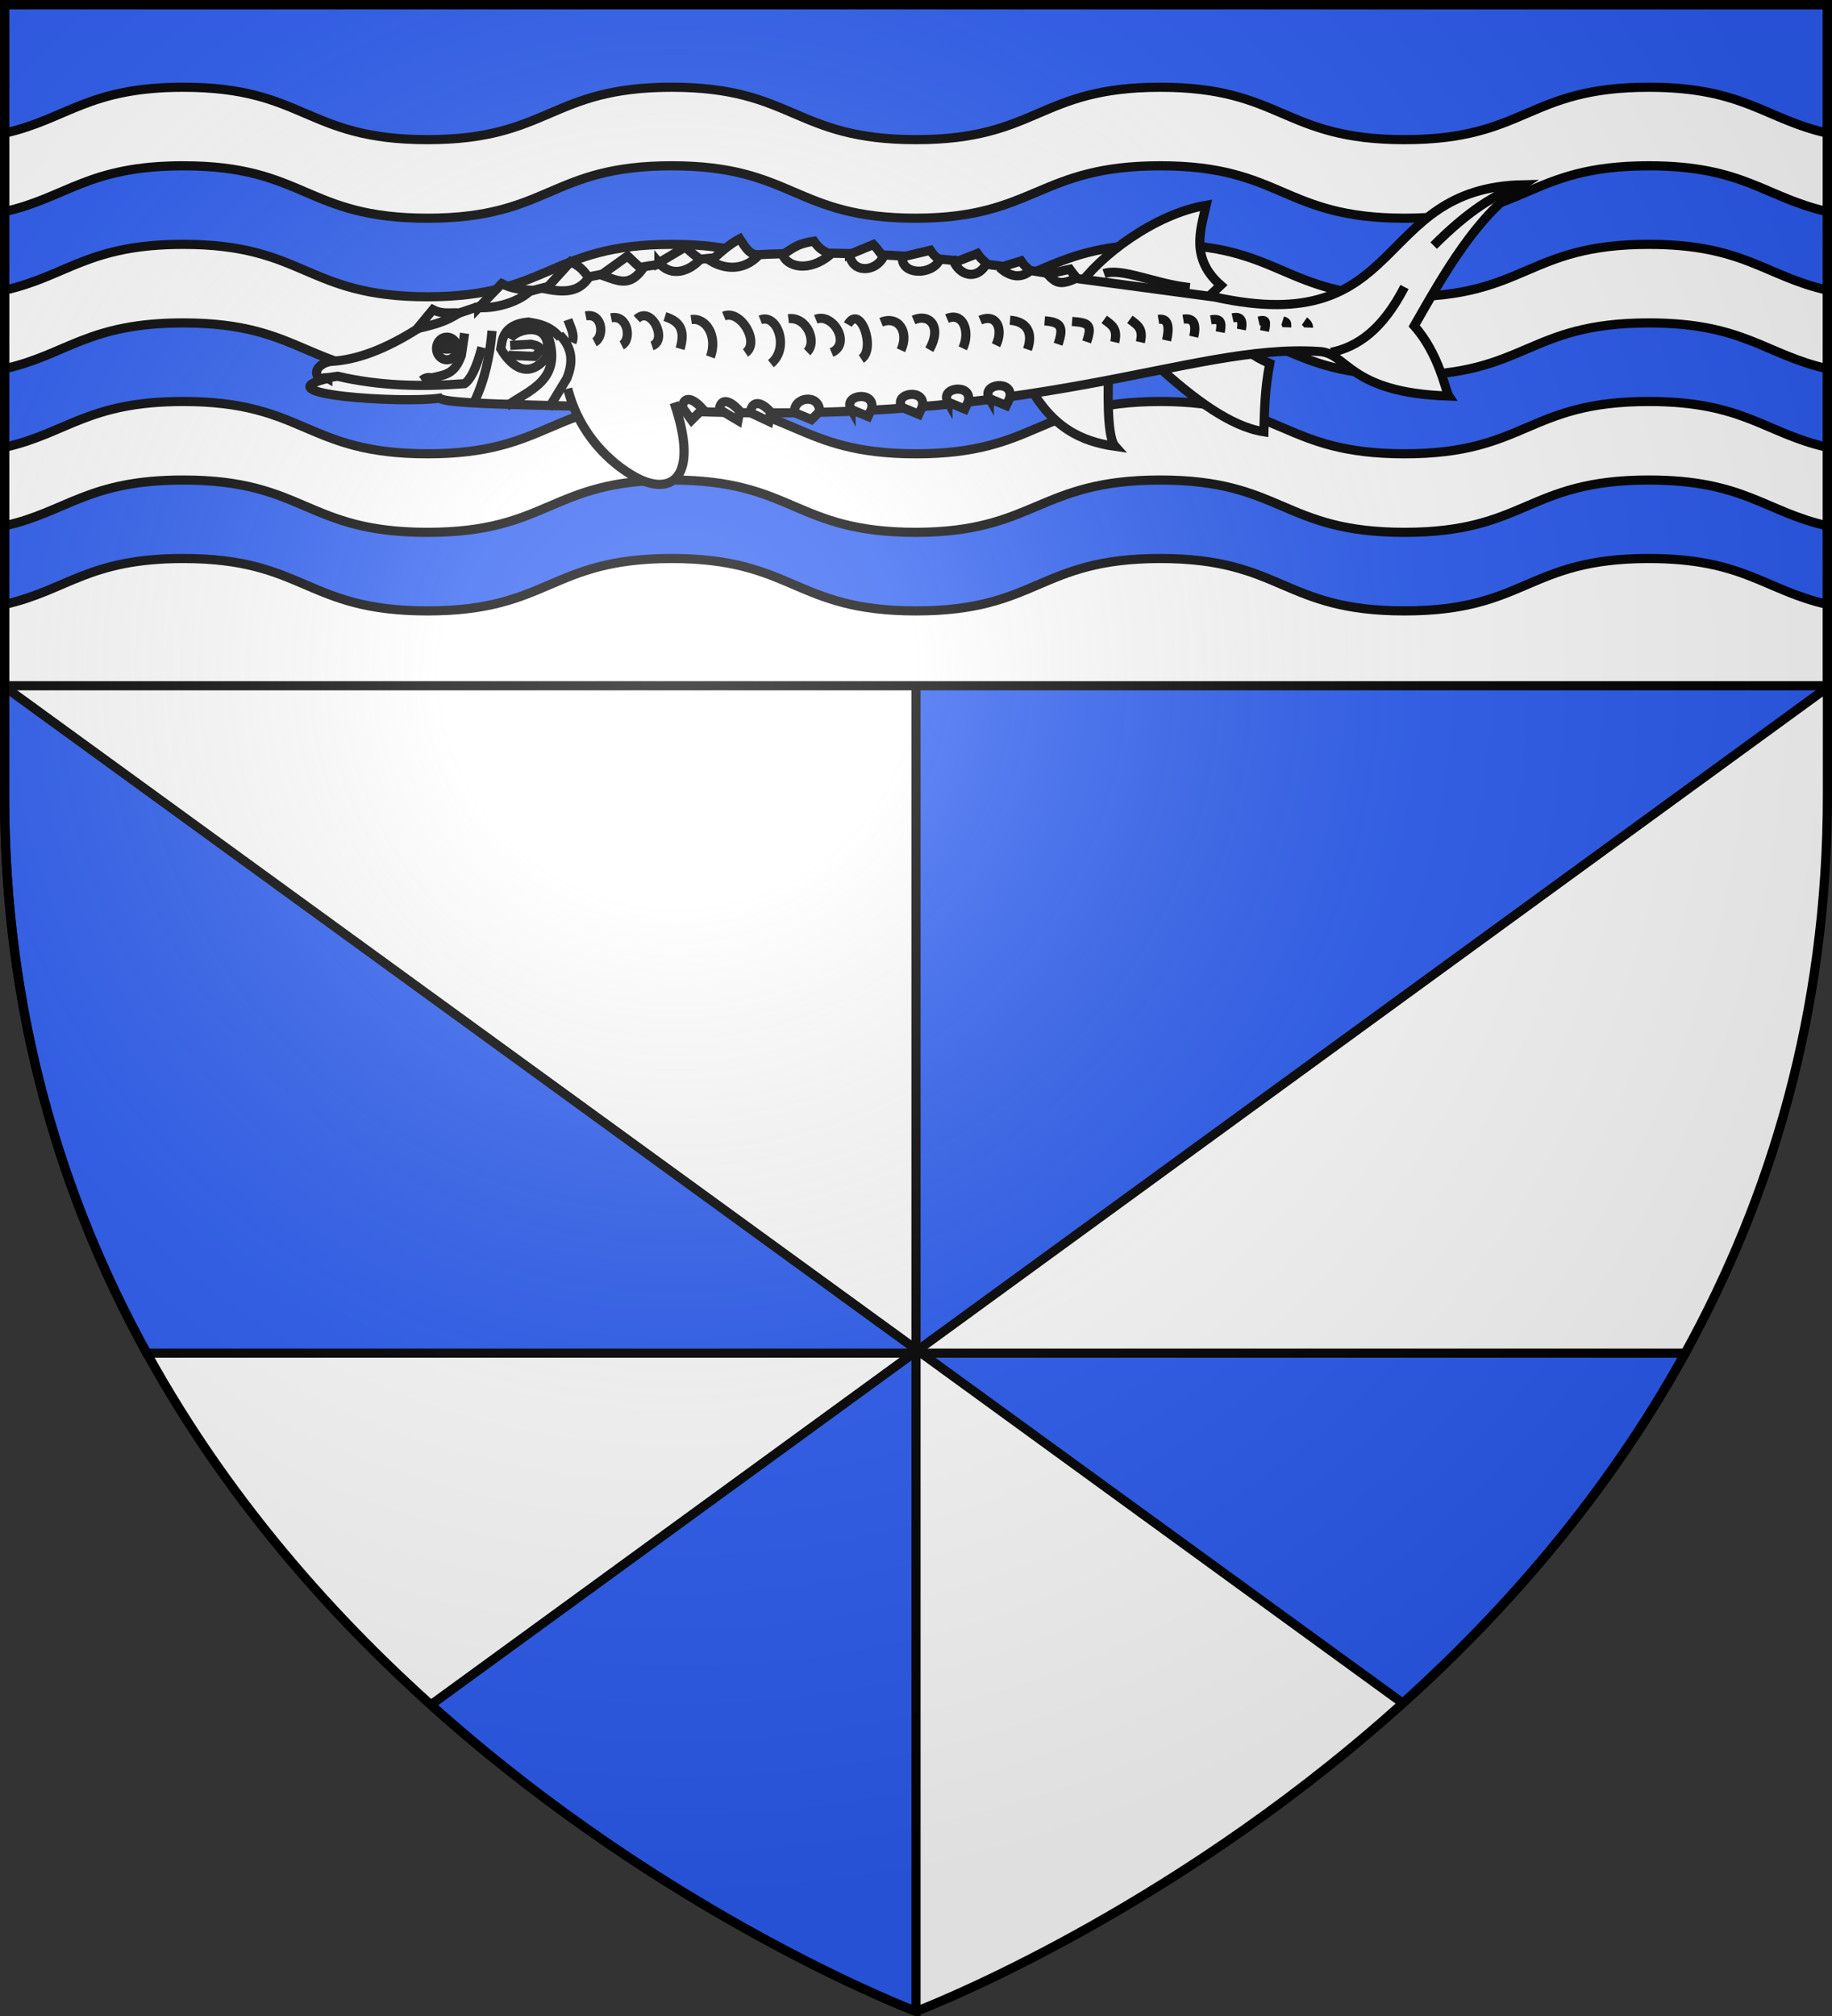 <svg xmlns="http://www.w3.org/2000/svg" xmlns:xlink="http://www.w3.org/1999/xlink" width="600" height="660" style="display:inline" version="1.0"><rect width="100%" height="100%" fill="#333333" stroke="none"/><desc>Flag of Canton of Valais (Wallis)</desc><defs><radialGradient xlink:href="#a" id="b" cx="221.445" cy="226.331" r="300" fx="221.445" fy="226.331" gradientTransform="matrix(1.353 0 0 1.349 -77.63 -85.747)" gradientUnits="userSpaceOnUse"/><linearGradient id="a"><stop offset="0" style="stop-color:white;stop-opacity:.314"/><stop offset=".19" style="stop-color:white;stop-opacity:.251"/><stop offset=".6" style="stop-color:#6b6b6b;stop-opacity:.125"/><stop offset="1" style="stop-color:black;stop-opacity:.125"/></linearGradient></defs><g style="display:inline"><path d="M1.5 224.5v35.813C1.5 546.058 300 658.5 300 658.5s298.5-112.442 298.5-398.187V224.5z" style="fill:#fff;fill-opacity:1;fill-rule:evenodd;stroke:none"/><path d="M300 210v232.438l298.5-217.375v-14.97zm0 232.438L141.125 558.125C218.813 627.911 300 658.5 300 658.5z" style="fill:#2b5df2;stroke:#000;stroke-width:3;stroke-linecap:butt;stroke-linejoin:miter;stroke-miterlimit:4;stroke-opacity:1;stroke-dasharray:none"/><path d="M1.5 224.844v35.469c0 71.39 18.608 131.983 46.563 182.687H301.75zM301.75 443l157.688 114.594c33.867-30.514 67.026-68.447 92.468-114.594z" style="fill:#2b5df2;stroke:#000;stroke-width:3;stroke-linecap:butt;stroke-linejoin:miter;stroke-miterlimit:4;stroke-opacity:1;stroke-dasharray:none;display:inline"/><path d="M1.5 1.5v223h597V1.5z" style="fill:#fff;fill-opacity:1;stroke:#000;stroke-width:3;stroke-linejoin:miter;stroke-miterlimit:4;stroke-opacity:1;stroke-dasharray:none"/><path d="M60 157.156c-31.17 0-38.054 10.404-58.5 15v25.719c20.446-4.596 27.33-15.031 58.5-15.031 40 0 40 17.156 80 17.156s40-17.156 80-17.156S260 200 300 200s40-17.156 80-17.156S420 200 460 200s40-17.156 80-17.156c31.17 0 38.054 10.435 58.5 15.031v-25.719c-20.446-4.596-27.33-15-58.5-15-40 0-40 17.125-80 17.125s-40-17.125-80-17.125-40.88 17.057-80 17.125c-40 0-40-17.125-80-17.125s-40 17.125-80 17.125-40-17.125-80-17.125z" style="fill:#2b5df2;stroke:#000;stroke-width:3;stroke-linecap:butt;stroke-linejoin:miter;stroke-miterlimit:4;stroke-opacity:1;stroke-dasharray:none"/><path d="M60 105.719c-31.17 0-38.055 10.404-58.5 15v25.719c20.445-4.596 27.33-15 58.5-15 40 0 40 17.125 80 17.125s40-17.125 80-17.125 40 17.125 80 17.125 40-17.125 80-17.125 40 17.125 80 17.125 40-17.125 80-17.125c31.17 0 38.055 10.404 58.5 15v-25.72c-20.445-4.595-27.33-15-58.5-15-40 0-40 17.126-80 17.126s-40-17.125-80-17.125-40.88 17.056-80 17.125c-40 0-40-17.125-80-17.125s-40 17.125-80 17.125-40-17.125-80-17.125zM60 54.281c-31.17 0-38.055 10.404-58.5 15V95C21.945 90.404 28.83 80 60 80c40 0 40 17.156 80 17.156S180 80 220 80s40 17.156 80 17.156S340 80 380 80s40 17.156 80 17.156S500 80 540 80c31.17 0 38.055 10.404 58.5 15V69.281c-20.445-4.596-27.33-15-58.5-15-40 0-40 17.157-80 17.157S420 54.28 380 54.28s-40.88 17.088-80 17.157c-40 0-40-17.157-80-17.157s-40 17.157-80 17.157S100 54.28 60 54.28zM1.5 1.5v42.094C21.946 38.998 28.83 28.562 60 28.562c40 0 40 17.157 80 17.157s40-17.156 80-17.156 40 17.156 80 17.156 40-17.156 80-17.156 40 17.156 80 17.156 40-17.156 80-17.156c31.17 0 38.054 10.435 58.5 15.03V1.5z" style="fill:#2b5df2;stroke:#000;stroke-width:3;stroke-linecap:butt;stroke-linejoin:miter;stroke-miterlimit:4;stroke-opacity:1;stroke-dasharray:none;display:inline"/></g><g style="display:inline"><path d="M430.266 59.782c12.277-18.04 43.602-41.821 72.68-46.699-3.14 13.703-8.988 30.037 8.22 45.055l-10.523 9.866z" style="fill:#fff;stroke:#000;stroke-width:5.168;stroke-linecap:butt;stroke-linejoin:miter;stroke-miterlimit:4;stroke-opacity:1;stroke-dasharray:none" transform="translate(102.813 59.614)scale(.581)"/><path d="M401.984 112.4c13.443 26.164 30.995 33.832 49.658 36.504-3.484-3.862-4.516-19.494-3.617-44.397zM474.663 102.863c21.354 19.41 42.099 34.96 60.84 37.82.345-11.825.406-23.27 3.288-38.478-10.718-4.66-11.849-7.188-15.128-10.194z" style="fill:#fff;fill-opacity:1;stroke:#000;stroke-width:5.168;stroke-linecap:butt;stroke-linejoin:miter;stroke-miterlimit:4;stroke-opacity:1;stroke-dasharray:none" transform="translate(102.813 59.614)scale(.581)"/><path d="M7.83 110.621c-1.636-.92-4.3.644-5.076-.277-3.751-4.452 1.616-8.579 6.833-9.316 14.012-.74 30.486-6.404 50.694-19.534 97.28-36.44 209.785-57.07 371.136-26.975l76.273 10.232C616.867 88.83 596.285 3.278 681.631 1.5c-25.96 17.066-44.726 50.383-61.39 79.53 14.262 16.122 17.606 36.652 19.533 39.531-57.246-1.78-57.08-24.722-73.483-25.114-73.394-4.675-154.644 42.72-361.378 33.42-44.35-3.7-129.607-2.543-134.041-7.117-21.111 3.075-101.013-2.088-63.042-11.129z" style="fill:#fff;stroke:#000;stroke-width:5.168;stroke-linecap:butt;stroke-linejoin:miter;stroke-miterlimit:4;stroke-opacity:1;stroke-dasharray:none" transform="translate(102.813 59.614)scale(.581)"/><path d="M127.898 555.886a5.814 6.279 0 1 1-11.627 0 5.814 6.279 0 1 1 11.627 0z" style="fill:#fff;stroke:#000;stroke-width:5.168;stroke-linejoin:miter;stroke-miterlimit:4;stroke-opacity:1;stroke-dasharray:none" transform="translate(75.44 -208.886)scale(.581)"/><path d="m135.804 531.47 13.022-13.488c5.426 2.768 10.852 3.4 16.278 3.72-5.24 5.612-17.86 10.355-29.3 9.767zM101.156 543.304l8.836-10.696c5.426 2.768 9.457 1.539 14.883 1.86-7.566 4.681-12.28 6.168-23.72 8.836zM204.869 513.074l14.883-10.697c4.96 4.629 4.805 4.795 8.371 7.441-7.464 10.06-13.277 6.768-23.254 3.256zM173.708 520.98l13.953-15.347c5.426 2.768 6.666 4.33 10.232 8.836-5.076 7.502-12.135 8.93-24.185 6.511z" style="fill:#fff;stroke:#000;stroke-width:5.168;stroke-linecap:butt;stroke-linejoin:miter;stroke-miterlimit:4;stroke-opacity:1;stroke-dasharray:none" transform="translate(77.87 -208.076)scale(.581)"/><path d="m194.457 45.426 14.883-8.837c4.03 3.699 4.34 3.865 8.371 6.976-5.531 6.194-15.92 10.66-23.254 1.86zM223.757 44.495c4.94-4.516 10.11-9.269 16.278-12.557 3.1 4.629 5.271 8.981 10.697 9.302-8.778 9.15-19.435 7.742-26.975 3.255zM264.22 40.775c5.076-2.644 6.979-5.922 17.673-7.441 2.635 3.698 3.875 4.795 9.301 7.44-12.077 10.346-24.746 6.965-26.975 0zM301.891 40.775l13.487-5.581c2.636 2.768 3.411 4.33 5.581 6.976-4.417 8.617-17.39 9.412-19.068-1.395zM331.656 42.156l15.813-3.72c2.636 3.698 1.55 2.004 5.116 5.58-4.417 8.617-21.575 8.482-20.929-1.86zM360.965 45.374l13.023-5.116c2.635 3.698 1.55 2.005 5.116 5.58-4.418 8.617-13.67 8.018-18.139-.464zM386.545 48.164l12.092-3.72c2.636 3.698 1.55 2.004 5.116 5.58-5.347 4.431-11.344 3.366-17.208-1.86zM413.52 51.885l12.557-2.79c2.636 3.698 2.946 3.4 3.72 5.115-9.067 3.966-11.343 2.901-16.277-2.325zM143.065 116.375c6.52 25.81 23.964 41.876 37.748 49.63 20.304 11.42 36.95 1.241 22.248-41.723" style="fill:#fff;stroke:#000;stroke-width:5.168;stroke-linecap:butt;stroke-linejoin:miter;stroke-miterlimit:4;stroke-opacity:1;stroke-dasharray:none" transform="translate(102.813 59.614)scale(.581)"/><path d="m3.54 110.794 9.767-1.395c23.874 5.577 47.749 6.024 71.623 4.186 3.256-2.306 6.511-8.252 9.767-20.464" style="fill:none;stroke:#000;stroke-width:5.168;stroke-linecap:butt;stroke-linejoin:miter;stroke-miterlimit:4;stroke-opacity:1;stroke-dasharray:none" transform="translate(102.813 59.614)scale(.581)"/><path d="m84.93 85.215-1.86 12.557c-3.838 10.319-8.268 10.616-16.743 12.557-2.414-.64-4.03.313-5.581 1.396M100.417 83.79c-1.242 14.492-4.244 27.928-9.866 39.792M131 84.118c11.258 28.217-11.425 33.435-22.69 42.423M132.316 127.528l10.195-16.772c4.657-11.208 1.876-18.697-3.946-24.665" style="fill:none;stroke:#000;stroke-width:5.168;stroke-linecap:butt;stroke-linejoin:miter;stroke-miterlimit:4;stroke-opacity:1;stroke-dasharray:none" transform="translate(102.813 59.614)scale(.581)"/><path d="M110.611 88.393c3.531-6.358 25.547-10.887 20.39 10.524-9.96 12.143-19.463 5.482-25.652-4.933.75-4.249.744-13.826 15.457-15.128 6.03 1.042 12.058 1.868 18.088 8.88" style="fill:none;stroke:#000;stroke-width:5.168;stroke-linecap:butt;stroke-linejoin:miter;stroke-miterlimit:4;stroke-opacity:1;stroke-dasharray:none" transform="translate(102.813 59.614)scale(.581)"/><path d="m110.611 92.01 11.84-.657c6.13 1.342 6.417 2.986 1.973 6.906l-14.8-.658" style="fill:none;stroke:#000;stroke-width:5.168;stroke-linecap:butt;stroke-linejoin:miter;stroke-miterlimit:4;stroke-opacity:1;stroke-dasharray:none" transform="translate(102.813 59.614)scale(.581)"/><path d="M120.035 554.299a1.151 2.795 0 1 1-2.302 0 1.151 2.795 0 1 1 2.302 0z" style="fill:#fff;fill-opacity:1;stroke:#000;stroke-width:4.751;stroke-linejoin:miter;stroke-miterlimit:4;stroke-opacity:1;stroke-dasharray:none" transform="matrix(.984 0 0 .405 29.415 -110.776)"/><path d="M143.169 77.54c1.442 4.178 4.123 8.61 2.302 12.826M153.222 75.403c9.588-1.932 10.775 11.843 4.932 14.799M167.539 76.482c9.589-1.932 11.761 12.501 5.92 15.457M182.007 77.136c8.274-7.852 17.681 12.172 8.55 15.128M197.86 75.816c9.918 3 11.104 9.212 8.55 18.087M212.659 77.46c8.602-1.274 15.05 9.541 10.852 21.048M231.075 75.487c9.59-3.905 20.641 15.132 12.168 20.718M251.663 77.638c9.588-3.905 16.694 16.118 5.92 24.665M267.448 76.98c10.575-1.274 16.366 13.159 10.524 18.746M282.905 77.31c9.588-3.906 20.312 13.816 8.879 18.744M300.992 80.269c6.958-12.127 16.037 13.816 7.564 19.403M319.737 78.954c9.59-3.906 16.037 5.265 11.182 15.785M338.014 77.671c9.2-3.905 16.21 3.95 8.88 16.772M356.882 76.893c9.199-3.906 13.25 7.568 8.88 16.772M375.616 77.769c9.199-3.906 13.25 4.937 8.879 14.14M392.388 77.85c9.199.699 13.25 6.581 9.866 16.443M411.916 78.198c9.199.699 10.948 3.293 7.564 13.155M427.372 78.527c9.2.699 11.606 1.649 8.222 11.51M445.487 77.376c4.595 3.33 7.659 5.266 5.92 12.826M459.946 77.376c4.595 3.33 7.66 5.266 5.92 12.826M476.06 77.376c5.582-.945 6.344 4.28 4.604 11.84M490.034 77.267c5.582-.946 7.66 2.306 5.92 9.866M505.606 77.62c5.581-.945 6.343 1.32 5.261 6.907M517.863 76.494c4.266-.946 6.015.99 4.933 6.577M532.551 78.313c4.266-.946 4.37.004 3.289 5.59M546.067 78.194c2.292.699 2.397.99 2.302 3.617M558.347 78.363s2.397 1.648 2.302 3.617M573.322 95.957c14.971-3.006 29.089-12.84 41.437-36.833" style="fill:none;stroke:#000;stroke-width:5.168;stroke-linecap:butt;stroke-linejoin:miter;stroke-miterlimit:4;stroke-opacity:1;stroke-dasharray:none" transform="translate(102.813 59.614)scale(.581)"/><path d="M631.202 35.775c20.582-20.556 34.929-28.64 47.685-33.544" style="color:#000;fill:none;stroke:#000;stroke-width:5.168;stroke-linecap:butt;stroke-linejoin:miter;stroke-miterlimit:4;stroke-opacity:1;stroke-dasharray:none;stroke-dashoffset:0;marker:none;visibility:visible;display:inline;overflow:visible" transform="translate(102.813 59.614)scale(.581)"/><path d="M445.394 51.56c9.996-3.487 28.898 5.878 48.343 7.893" style="fill:none;stroke:#000;stroke-width:5.168;stroke-linecap:butt;stroke-linejoin:miter;stroke-miterlimit:4;stroke-opacity:1;stroke-dasharray:none" transform="translate(102.813 59.614)scale(.581)"/><path d="m207.626 126.87 5.262 7.235 6.248-6.248c-6.428-7.157-10.762-6.835-11.51-.987zM228.509 128.077l10.523 6.248.987-5.262c-6.428-7.156-10.762-6.834-11.51-.986zM245.939 129.886l10.523 4.933.987-5.262c-6.429-7.157-10.762-5.52-11.51.329zM270.932 129.898l9.537 3.946 4.604-4.604c-.18-10.445-15.037-8.15-14.14.658zM302.832 128.11l9.537 3.946 1.973-4.275c2.451-10.445-16.353-8.15-11.51.33zM331.404 126.9l9.537 3.946 1.973-4.275c2.451-10.445-16.353-8.15-11.51.329zM357.384 123.94l9.537 3.947 1.973-4.276c2.451-10.444-16.353-8.15-11.51.33zM380.733 121.967l9.537 3.946 1.973-4.275c2.451-10.445-16.352-8.15-11.51.33z" style="fill:#fff;stroke:#000;stroke-width:5.168;stroke-linecap:butt;stroke-linejoin:miter;stroke-miterlimit:4;stroke-opacity:1;stroke-dasharray:none" transform="translate(102.813 59.614)scale(.581)"/></g><path d="M300 658.5s298.5-112.32 298.5-397.772V2.176H1.5v258.552C1.5 546.18 300 658.5 300 658.5" style="fill:url(#b);fill-opacity:1;fill-rule:evenodd;stroke:none"/><path d="M300 658.5S1.5 546.064 1.5 260.318V1.5h597v258.818C598.5 546.064 300 658.5 300 658.5z" style="fill:none;stroke:#000;stroke-width:3;stroke-linecap:butt;stroke-linejoin:miter;stroke-miterlimit:4;stroke-opacity:1;stroke-dasharray:none"/></svg>